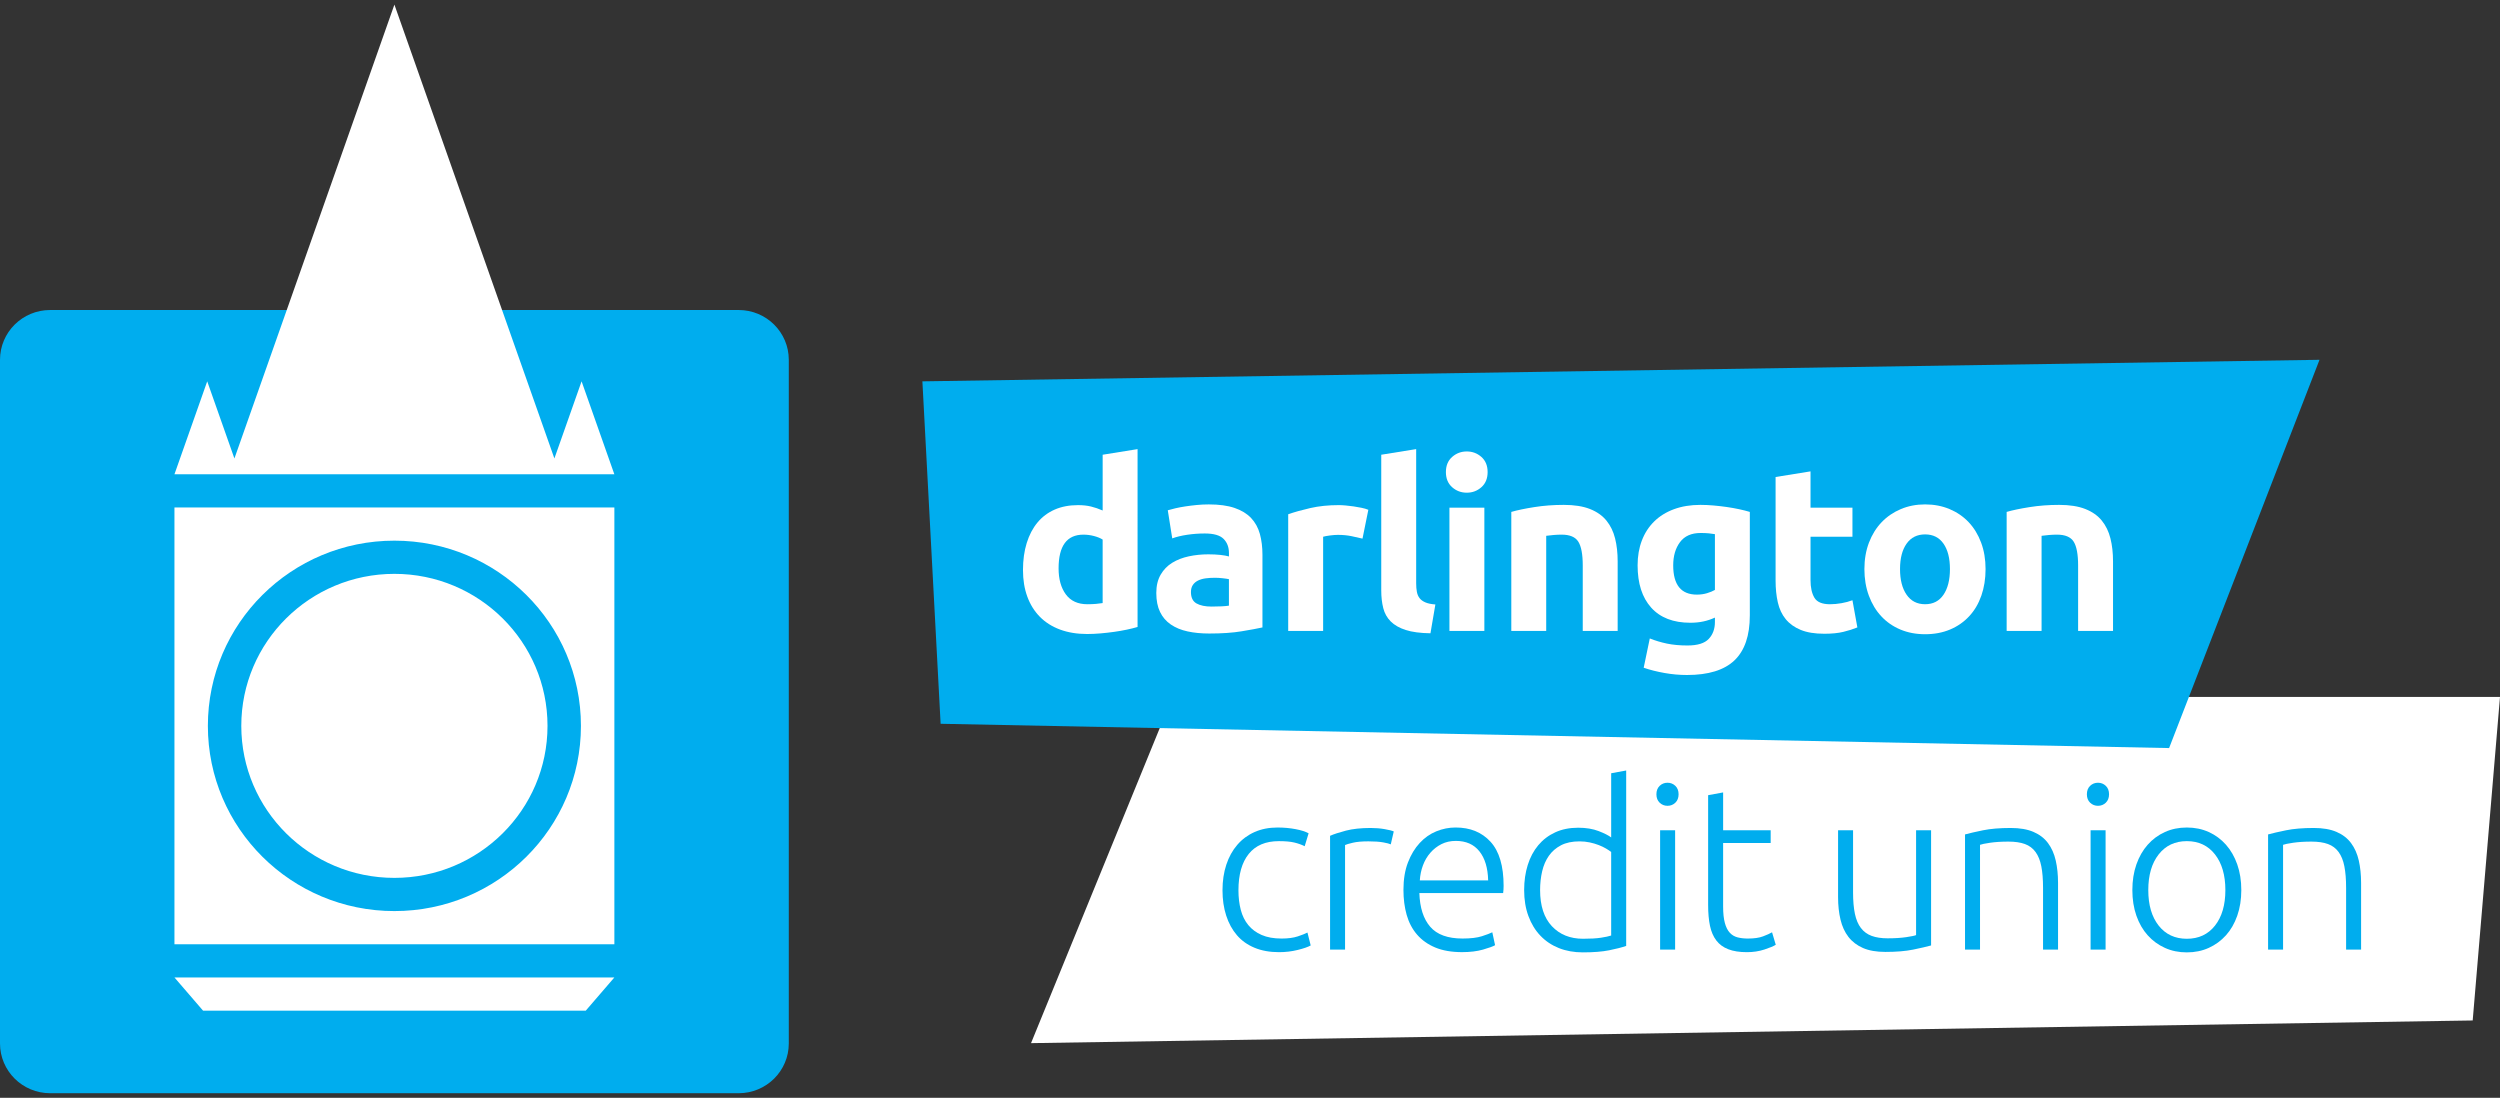 <?xml version="1.0" encoding="utf-8"?>
<!-- Generator: Adobe Illustrator 16.0.0, SVG Export Plug-In . SVG Version: 6.00 Build 0)  -->
<!DOCTYPE svg PUBLIC "-//W3C//DTD SVG 1.1//EN" "http://www.w3.org/Graphics/SVG/1.1/DTD/svg11.dtd">
<svg version="1.1" id="Layer_1" xmlns="http://www.w3.org/2000/svg" xmlns:xlink="http://www.w3.org/1999/xlink" x="0px" y="0px"
	 width="230px" height="101px" viewBox="0 0 230 101" enable-background="new 0 0 230 101" xml:space="preserve">
<rect x="0" y="0" width="230" height="101" fill="#333333" stroke="none"/>
<g>
	<polygon fill-rule="evenodd" clip-rule="evenodd" fill="#FFFFFF" points="107.87,64.115 94.854,95.969 227.488,93.883 230,64.115 	
		"/>
	<polygon fill-rule="evenodd" clip-rule="evenodd" fill="#00ADEE" points="84.86,35.084 86.537,66.588 199.557,68.822 
		213.395,33.101 	"/>
	<path fill-rule="evenodd" clip-rule="evenodd" fill="#00ADEE" d="M72.569,95.995c0,2.53-2.064,4.581-4.612,4.581H4.612
		C2.065,100.576,0,98.525,0,95.995V33.101c0-2.529,2.065-4.58,4.612-4.58h63.345c2.548,0,4.612,2.05,4.612,4.58V95.995z"/>
	<polygon fill-rule="evenodd" clip-rule="evenodd" fill="#FFFFFF" points="53.506,35.082 51.004,42.177 36.285,0.424 21.566,42.179 
		19.064,35.082 16.049,43.635 56.521,43.635 	"/>
	<path fill-rule="evenodd" clip-rule="evenodd" fill="#FFFFFF" d="M16.049,86.873h40.473V46.688H16.049V86.873z M36.285,83.819
		c-9.478,0-17.161-7.628-17.161-17.038c0-9.412,7.683-17.04,17.161-17.04c9.478,0,17.161,7.628,17.161,17.04
		C53.446,76.191,45.763,83.819,36.285,83.819z M50.371,66.781c0,7.723-6.307,13.984-14.086,13.984
		c-7.78,0-14.086-6.262-14.086-13.984c0-7.726,6.307-13.986,14.086-13.986C44.064,52.795,50.371,59.056,50.371,66.781z"/>
	<polygon fill-rule="evenodd" clip-rule="evenodd" fill="#FFFFFF" points="16.049,89.926 56.521,89.926 53.891,92.979 18.68,92.979 
			"/>
	<g>
		<path fill="#FFFFFF" d="M104.655,57.681c-0.288,0.086-0.618,0.169-0.992,0.247c-0.375,0.08-0.766,0.148-1.175,0.205
			c-0.41,0.057-0.827,0.104-1.25,0.141c-0.424,0.035-0.83,0.055-1.218,0.055c-0.934,0-1.768-0.139-2.5-0.41
			c-0.733-0.273-1.352-0.665-1.854-1.176c-0.503-0.51-0.888-1.128-1.154-1.854s-0.398-1.541-0.398-2.447
			c0-0.919,0.115-1.75,0.345-2.489c0.23-0.74,0.561-1.369,0.992-1.886s0.959-0.913,1.584-1.186c0.625-0.273,1.34-0.409,2.145-0.409
			c0.445,0,0.844,0.042,1.197,0.129c0.352,0.086,0.707,0.208,1.067,0.366v-5.131l3.212-0.517V57.681z M97.39,52.291
			c0,0.992,0.223,1.789,0.668,2.393s1.106,0.906,1.983,0.906c0.288,0,0.553-0.012,0.798-0.033c0.244-0.021,0.445-0.046,0.604-0.074
			v-5.843c-0.202-0.129-0.463-0.237-0.787-0.323c-0.324-0.087-0.651-0.129-0.981-0.129C98.151,49.187,97.39,50.221,97.39,52.291z"/>
		<path fill="#FFFFFF" d="M111.208,46.406c0.948,0,1.738,0.107,2.372,0.324c0.632,0.215,1.139,0.524,1.52,0.926
			c0.38,0.403,0.65,0.892,0.809,1.466c0.157,0.576,0.237,1.215,0.237,1.919v6.683c-0.461,0.101-1.1,0.22-1.919,0.355
			c-0.819,0.137-1.811,0.205-2.975,0.205c-0.733,0-1.398-0.064-1.994-0.194c-0.596-0.129-1.11-0.341-1.542-0.636
			c-0.431-0.294-0.762-0.679-0.991-1.153c-0.23-0.475-0.345-1.057-0.345-1.746c0-0.661,0.133-1.221,0.399-1.682
			c0.266-0.459,0.621-0.826,1.067-1.099c0.445-0.273,0.956-0.471,1.531-0.593c0.575-0.122,1.171-0.183,1.789-0.183
			c0.417,0,0.787,0.019,1.111,0.054c0.323,0.036,0.585,0.083,0.787,0.141V50.89c0-0.545-0.166-0.984-0.496-1.314
			c-0.331-0.331-0.906-0.496-1.725-0.496c-0.546,0-1.086,0.04-1.617,0.118c-0.532,0.08-0.992,0.19-1.38,0.334l-0.41-2.587
			c0.187-0.057,0.42-0.119,0.701-0.183c0.281-0.065,0.586-0.123,0.917-0.173c0.33-0.05,0.679-0.093,1.045-0.129
			C110.463,46.424,110.833,46.406,111.208,46.406z M111.466,55.805c0.316,0,0.617-0.007,0.905-0.021
			c0.288-0.014,0.517-0.035,0.69-0.064v-2.436c-0.129-0.029-0.324-0.059-0.583-0.087c-0.258-0.028-0.496-0.042-0.711-0.042
			c-0.302,0-0.586,0.018-0.852,0.053c-0.267,0.037-0.5,0.105-0.701,0.205c-0.202,0.101-0.359,0.237-0.474,0.409
			c-0.116,0.173-0.173,0.388-0.173,0.647c0,0.503,0.169,0.852,0.506,1.045C110.413,55.707,110.876,55.805,111.466,55.805z"/>
		<path fill="#FFFFFF" d="M125.35,49.553c-0.288-0.071-0.625-0.147-1.014-0.227c-0.388-0.079-0.805-0.118-1.25-0.118
			c-0.201,0-0.441,0.018-0.723,0.054c-0.279,0.036-0.492,0.076-0.635,0.118v8.667h-3.213V47.311
			c0.574-0.201,1.254-0.391,2.037-0.571c0.783-0.179,1.656-0.269,2.619-0.269c0.173,0,0.381,0.01,0.625,0.032
			c0.244,0.021,0.489,0.05,0.733,0.086c0.244,0.036,0.489,0.08,0.733,0.129c0.244,0.05,0.452,0.111,0.625,0.183L125.35,49.553z"/>
		<path fill="#FFFFFF" d="M131.602,58.262c-0.935-0.014-1.692-0.114-2.274-0.301s-1.042-0.449-1.38-0.787s-0.568-0.747-0.689-1.229
			c-0.122-0.481-0.184-1.024-0.184-1.628V41.835l3.213-0.517V53.67c0,0.288,0.021,0.547,0.064,0.777
			c0.043,0.229,0.125,0.424,0.248,0.582c0.121,0.158,0.298,0.287,0.527,0.387c0.23,0.102,0.539,0.166,0.928,0.195L131.602,58.262z"
			/>
		<path fill="#FFFFFF" d="M136.861,43.431c0,0.589-0.19,1.053-0.571,1.391c-0.381,0.338-0.829,0.506-1.347,0.506
			s-0.967-0.168-1.348-0.506c-0.381-0.337-0.572-0.801-0.572-1.391s0.191-1.052,0.572-1.391c0.381-0.337,0.83-0.506,1.348-0.506
			s0.966,0.169,1.347,0.506C136.671,42.378,136.861,42.841,136.861,43.431z M136.561,58.047h-3.213V46.708h3.213V58.047z"/>
		<path fill="#FFFFFF" d="M139.039,47.096c0.545-0.158,1.25-0.305,2.112-0.442s1.767-0.205,2.716-0.205
			c0.963,0,1.764,0.126,2.404,0.377c0.639,0.252,1.146,0.607,1.52,1.067c0.373,0.46,0.639,1.006,0.797,1.639
			s0.237,1.336,0.237,2.113v6.402h-3.212v-6.014c0-1.036-0.137-1.769-0.409-2.2c-0.273-0.431-0.784-0.646-1.531-0.646
			c-0.229,0-0.474,0.01-0.733,0.032c-0.258,0.021-0.488,0.046-0.689,0.075v8.752h-3.211V47.096z"/>
		<path fill="#FFFFFF" d="M160.983,56.625c0,1.854-0.471,3.229-1.412,4.128c-0.94,0.897-2.396,1.347-4.365,1.347
			c-0.689,0-1.38-0.061-2.069-0.184c-0.689-0.121-1.329-0.283-1.918-0.484l0.561-2.695c0.502,0.201,1.03,0.359,1.584,0.475
			c0.553,0.115,1.182,0.172,1.887,0.172c0.919,0,1.57-0.201,1.951-0.604c0.38-0.402,0.57-0.919,0.57-1.551v-0.41
			c-0.345,0.158-0.7,0.277-1.066,0.355c-0.367,0.079-0.766,0.119-1.197,0.119c-1.566,0-2.767-0.465-3.6-1.391
			c-0.834-0.928-1.25-2.225-1.25-3.892c0-0.833,0.129-1.592,0.388-2.274c0.259-0.682,0.636-1.268,1.132-1.756
			c0.495-0.489,1.104-0.867,1.821-1.132c0.719-0.266,1.53-0.399,2.437-0.399c0.388,0,0.786,0.019,1.195,0.054
			c0.41,0.036,0.816,0.083,1.219,0.14c0.402,0.058,0.787,0.126,1.153,0.205s0.692,0.162,0.98,0.248V56.625z M153.935,52.011
			c0,1.797,0.726,2.694,2.177,2.694c0.331,0,0.64-0.043,0.928-0.129c0.287-0.086,0.531-0.187,0.732-0.302v-5.131
			c-0.158-0.028-0.345-0.054-0.561-0.076c-0.215-0.021-0.467-0.032-0.754-0.032c-0.848,0-1.48,0.281-1.896,0.841
			C154.143,50.438,153.935,51.148,153.935,52.011z"/>
		<path fill="#FFFFFF" d="M163.355,43.884l3.213-0.518v3.341h3.857v2.673h-3.857v3.989c0,0.676,0.117,1.215,0.355,1.617
			c0.236,0.402,0.715,0.604,1.434,0.604c0.344,0,0.7-0.033,1.066-0.098c0.367-0.064,0.701-0.154,1.002-0.27l0.453,2.501
			c-0.388,0.159-0.819,0.294-1.293,0.409c-0.475,0.115-1.057,0.173-1.746,0.173c-0.877,0-1.604-0.118-2.178-0.356
			c-0.575-0.236-1.035-0.566-1.38-0.991c-0.345-0.423-0.586-0.938-0.722-1.542c-0.137-0.604-0.205-1.271-0.205-2.004V43.884z"/>
		<path fill="#FFFFFF" d="M182.672,52.355c0,0.892-0.13,1.707-0.389,2.447s-0.633,1.373-1.121,1.896
			c-0.488,0.525-1.074,0.932-1.757,1.219s-1.448,0.432-2.296,0.432c-0.834,0-1.592-0.145-2.274-0.432s-1.269-0.693-1.757-1.219
			c-0.489-0.523-0.87-1.156-1.143-1.896c-0.273-0.74-0.41-1.556-0.41-2.447c0-0.891,0.141-1.703,0.42-2.436
			c0.281-0.733,0.669-1.358,1.165-1.876c0.495-0.518,1.085-0.919,1.767-1.207c0.684-0.288,1.428-0.431,2.232-0.431
			c0.818,0,1.57,0.144,2.252,0.431c0.683,0.288,1.269,0.689,1.758,1.207c0.488,0.518,0.869,1.143,1.143,1.876
			S182.672,51.464,182.672,52.355z M179.395,52.355c0-0.992-0.198-1.771-0.593-2.338c-0.396-0.568-0.96-0.852-1.692-0.852
			s-1.301,0.284-1.703,0.852c-0.402,0.567-0.604,1.347-0.604,2.338c0,0.992,0.201,1.779,0.604,2.36
			c0.402,0.583,0.971,0.874,1.703,0.874s1.297-0.291,1.692-0.874C179.196,54.135,179.395,53.348,179.395,52.355z"/>
		<path fill="#FFFFFF" d="M184.611,47.096c0.545-0.158,1.25-0.305,2.113-0.442c0.861-0.137,1.767-0.205,2.716-0.205
			c0.962,0,1.764,0.126,2.403,0.377c0.639,0.252,1.146,0.607,1.52,1.067c0.374,0.46,0.639,1.006,0.797,1.639
			c0.159,0.632,0.238,1.336,0.238,2.113v6.402h-3.212v-6.014c0-1.036-0.138-1.769-0.409-2.2c-0.273-0.431-0.784-0.646-1.531-0.646
			c-0.23,0-0.475,0.01-0.733,0.032c-0.259,0.021-0.488,0.046-0.689,0.075v8.752h-3.212V47.096z"/>
	</g>
	<g>
		<path fill="#00ADEE" d="M117.672,87.599c-0.85,0-1.6-0.135-2.25-0.404c-0.652-0.269-1.193-0.653-1.625-1.157
			c-0.432-0.502-0.761-1.104-0.987-1.805c-0.227-0.701-0.34-1.477-0.34-2.325c0-0.863,0.117-1.649,0.351-2.356
			c0.234-0.709,0.569-1.317,1.009-1.827c0.439-0.51,0.969-0.902,1.593-1.179c0.622-0.275,1.322-0.414,2.102-0.414
			c0.594,0,1.15,0.051,1.667,0.149s0.917,0.227,1.2,0.382l-0.361,1.189c-0.283-0.142-0.602-0.256-0.956-0.34
			c-0.354-0.085-0.828-0.127-1.423-0.127c-1.217,0-2.141,0.393-2.771,1.178c-0.629,0.786-0.944,1.9-0.944,3.345
			c0,0.651,0.071,1.249,0.213,1.794c0.141,0.545,0.372,1.013,0.69,1.402c0.318,0.389,0.729,0.693,1.23,0.912
			c0.503,0.221,1.115,0.33,1.838,0.33c0.594,0,1.093-0.067,1.497-0.202c0.403-0.134,0.696-0.251,0.88-0.351l0.299,1.189
			c-0.256,0.143-0.655,0.279-1.201,0.414C118.836,87.531,118.268,87.599,117.672,87.599z"/>
		<path fill="#00ADEE" d="M126.103,76.174c0.452,0,0.881,0.035,1.284,0.106c0.404,0.071,0.684,0.142,0.839,0.212l-0.275,1.189
			c-0.114-0.057-0.344-0.117-0.69-0.181c-0.348-0.063-0.804-0.096-1.37-0.096c-0.595,0-1.072,0.042-1.433,0.128
			c-0.361,0.084-0.599,0.156-0.713,0.212v9.62h-1.379v-10.47c0.354-0.155,0.842-0.314,1.465-0.478
			C124.453,76.256,125.211,76.174,126.103,76.174z"/>
		<path fill="#00ADEE" d="M129.117,81.864c0-0.962,0.139-1.801,0.414-2.516s0.637-1.313,1.083-1.794
			c0.446-0.482,0.956-0.84,1.528-1.072c0.574-0.234,1.165-0.352,1.773-0.352c1.346,0,2.418,0.439,3.218,1.316
			c0.8,0.879,1.199,2.23,1.199,4.057c0,0.113-0.003,0.227-0.011,0.34c-0.007,0.113-0.018,0.22-0.031,0.318h-7.709
			c0.043,1.345,0.375,2.379,0.998,3.1c0.623,0.723,1.615,1.084,2.974,1.084c0.75,0,1.345-0.071,1.784-0.213
			c0.438-0.142,0.757-0.262,0.955-0.361l0.255,1.189c-0.198,0.113-0.57,0.248-1.114,0.404c-0.547,0.155-1.187,0.233-1.923,0.233
			c-0.963,0-1.784-0.142-2.463-0.425c-0.68-0.283-1.239-0.68-1.678-1.189s-0.757-1.115-0.956-1.815
			C129.217,83.469,129.117,82.701,129.117,81.864z M136.91,80.994c-0.027-1.146-0.297-2.039-0.807-2.676s-1.231-0.955-2.166-0.955
			c-0.496,0-0.938,0.1-1.327,0.297c-0.39,0.198-0.729,0.464-1.02,0.797c-0.29,0.332-0.517,0.719-0.679,1.156
			c-0.163,0.439-0.259,0.899-0.287,1.381H136.91z"/>
		<path fill="#00ADEE" d="M149.609,87.025c-0.41,0.141-0.935,0.275-1.572,0.402c-0.637,0.128-1.443,0.191-2.42,0.191
			c-0.807,0-1.539-0.131-2.197-0.393c-0.659-0.262-1.225-0.641-1.699-1.137c-0.475-0.494-0.843-1.096-1.104-1.805
			c-0.264-0.707-0.395-1.508-0.395-2.398c0-0.836,0.11-1.604,0.33-2.305s0.541-1.307,0.967-1.816
			c0.424-0.509,0.944-0.904,1.561-1.188c0.615-0.283,1.319-0.425,2.113-0.425c0.721,0,1.348,0.104,1.879,0.308
			c0.531,0.206,0.916,0.401,1.156,0.585v-5.904l1.381-0.254V87.025z M148.229,78.383c-0.127-0.1-0.286-0.206-0.477-0.318
			c-0.191-0.114-0.415-0.22-0.67-0.319c-0.254-0.099-0.53-0.181-0.828-0.244c-0.297-0.063-0.608-0.096-0.934-0.096
			c-0.68,0-1.25,0.12-1.709,0.36c-0.461,0.242-0.832,0.563-1.115,0.967s-0.489,0.878-0.617,1.424c-0.127,0.545-0.19,1.121-0.19,1.73
			c0,1.443,0.361,2.551,1.083,3.322c0.723,0.771,1.678,1.157,2.867,1.157c0.68,0,1.228-0.031,1.646-0.095
			c0.416-0.064,0.731-0.131,0.943-0.202V78.383z"/>
		<path fill="#00ADEE" d="M154.43,73.073c0,0.325-0.1,0.584-0.297,0.774c-0.199,0.191-0.439,0.287-0.723,0.287
			s-0.523-0.096-0.723-0.287c-0.197-0.19-0.297-0.449-0.297-0.774s0.1-0.584,0.297-0.774c0.199-0.191,0.439-0.287,0.723-0.287
			s0.523,0.096,0.723,0.287C154.33,72.489,154.43,72.748,154.43,73.073z M154.111,87.365h-1.381V76.386h1.381V87.365z"/>
		<path fill="#00ADEE" d="M158.527,76.386h4.375v1.169h-4.375v5.839c0,0.623,0.054,1.13,0.16,1.519
			c0.105,0.39,0.258,0.689,0.457,0.902c0.197,0.213,0.438,0.354,0.721,0.424c0.283,0.072,0.596,0.107,0.936,0.107
			c0.58,0,1.047-0.067,1.4-0.202c0.354-0.134,0.631-0.258,0.828-0.372l0.34,1.147c-0.198,0.127-0.545,0.272-1.04,0.435
			s-1.034,0.245-1.614,0.245c-0.68,0-1.249-0.089-1.709-0.267c-0.46-0.176-0.828-0.445-1.104-0.807s-0.471-0.811-0.584-1.348
			c-0.113-0.538-0.17-1.175-0.17-1.912V73.158l1.38-0.255V76.386z"/>
		<path fill="#00ADEE" d="M177.66,86.982c-0.41,0.113-0.963,0.241-1.656,0.383c-0.693,0.141-1.543,0.211-2.549,0.211
			c-0.82,0-1.506-0.119-2.059-0.359c-0.553-0.242-0.998-0.581-1.338-1.02c-0.34-0.439-0.584-0.971-0.732-1.593
			c-0.148-0.624-0.223-1.31-0.223-2.061v-6.158h1.379v5.712c0,0.779,0.057,1.438,0.17,1.976s0.298,0.974,0.553,1.306
			s0.584,0.574,0.987,0.723s0.896,0.223,1.476,0.223c0.651,0,1.217-0.035,1.699-0.106c0.48-0.071,0.785-0.134,0.913-0.19v-9.642
			h1.38V86.982z"/>
		<path fill="#00ADEE" d="M180.782,76.768c0.411-0.112,0.962-0.24,1.656-0.382s1.543-0.212,2.548-0.212
			c0.836,0,1.533,0.12,2.092,0.361c0.559,0.24,1.006,0.584,1.338,1.029c0.332,0.446,0.57,0.98,0.711,1.604
			c0.142,0.623,0.213,1.31,0.213,2.06v6.138h-1.38v-5.691c0-0.779-0.054-1.438-0.159-1.976c-0.106-0.538-0.283-0.977-0.531-1.315
			c-0.248-0.341-0.573-0.585-0.977-0.733c-0.404-0.148-0.91-0.223-1.518-0.223c-0.652,0-1.215,0.036-1.689,0.106
			s-0.781,0.134-0.924,0.19v9.642h-1.38V76.768z"/>
		<path fill="#00ADEE" d="M194.032,73.073c0,0.325-0.099,0.584-0.297,0.774c-0.198,0.191-0.439,0.287-0.723,0.287
			c-0.282,0-0.523-0.096-0.722-0.287c-0.198-0.19-0.297-0.449-0.297-0.774s0.099-0.584,0.297-0.774
			c0.198-0.191,0.439-0.287,0.722-0.287c0.283,0,0.524,0.096,0.723,0.287C193.934,72.489,194.032,72.748,194.032,73.073z
			 M193.714,87.365h-1.38V76.386h1.38V87.365z"/>
		<path fill="#00ADEE" d="M206.2,81.887c0,0.863-0.124,1.648-0.372,2.356c-0.247,0.708-0.594,1.31-1.04,1.805
			c-0.446,0.496-0.974,0.882-1.582,1.157c-0.608,0.276-1.281,0.414-2.018,0.414c-0.735,0-1.409-0.138-2.017-0.414
			c-0.609-0.275-1.137-0.661-1.582-1.157c-0.446-0.495-0.793-1.097-1.041-1.805s-0.371-1.493-0.371-2.356
			c0-0.864,0.123-1.65,0.371-2.357c0.248-0.708,0.595-1.312,1.041-1.816c0.445-0.502,0.973-0.892,1.582-1.168
			c0.607-0.275,1.281-0.414,2.017-0.414c0.736,0,1.409,0.139,2.018,0.414c0.608,0.276,1.136,0.666,1.582,1.168
			c0.446,0.504,0.793,1.108,1.04,1.816C206.076,80.236,206.2,81.022,206.2,81.887z M204.734,81.887c0-1.374-0.318-2.467-0.955-3.281
			s-1.5-1.221-2.591-1.221c-1.09,0-1.953,0.406-2.591,1.221c-0.637,0.814-0.955,1.907-0.955,3.281c0,1.373,0.318,2.463,0.955,3.27
			c0.638,0.807,1.501,1.21,2.591,1.21c1.091,0,1.954-0.403,2.591-1.21S204.734,83.26,204.734,81.887z"/>
		<path fill="#00ADEE" d="M208.664,76.768c0.41-0.112,0.962-0.24,1.656-0.382c0.693-0.142,1.543-0.212,2.548-0.212
			c0.835,0,1.532,0.12,2.092,0.361c0.56,0.24,1.005,0.584,1.338,1.029c0.332,0.446,0.569,0.98,0.711,1.604s0.212,1.31,0.212,2.06
			v6.138h-1.379v-5.691c0-0.779-0.054-1.438-0.16-1.976c-0.105-0.538-0.283-0.977-0.531-1.315c-0.248-0.341-0.572-0.585-0.977-0.733
			c-0.403-0.148-0.91-0.223-1.518-0.223c-0.652,0-1.215,0.036-1.688,0.106s-0.782,0.134-0.925,0.19v9.642h-1.379V76.768z"/>
	</g>
</g>
</svg>
